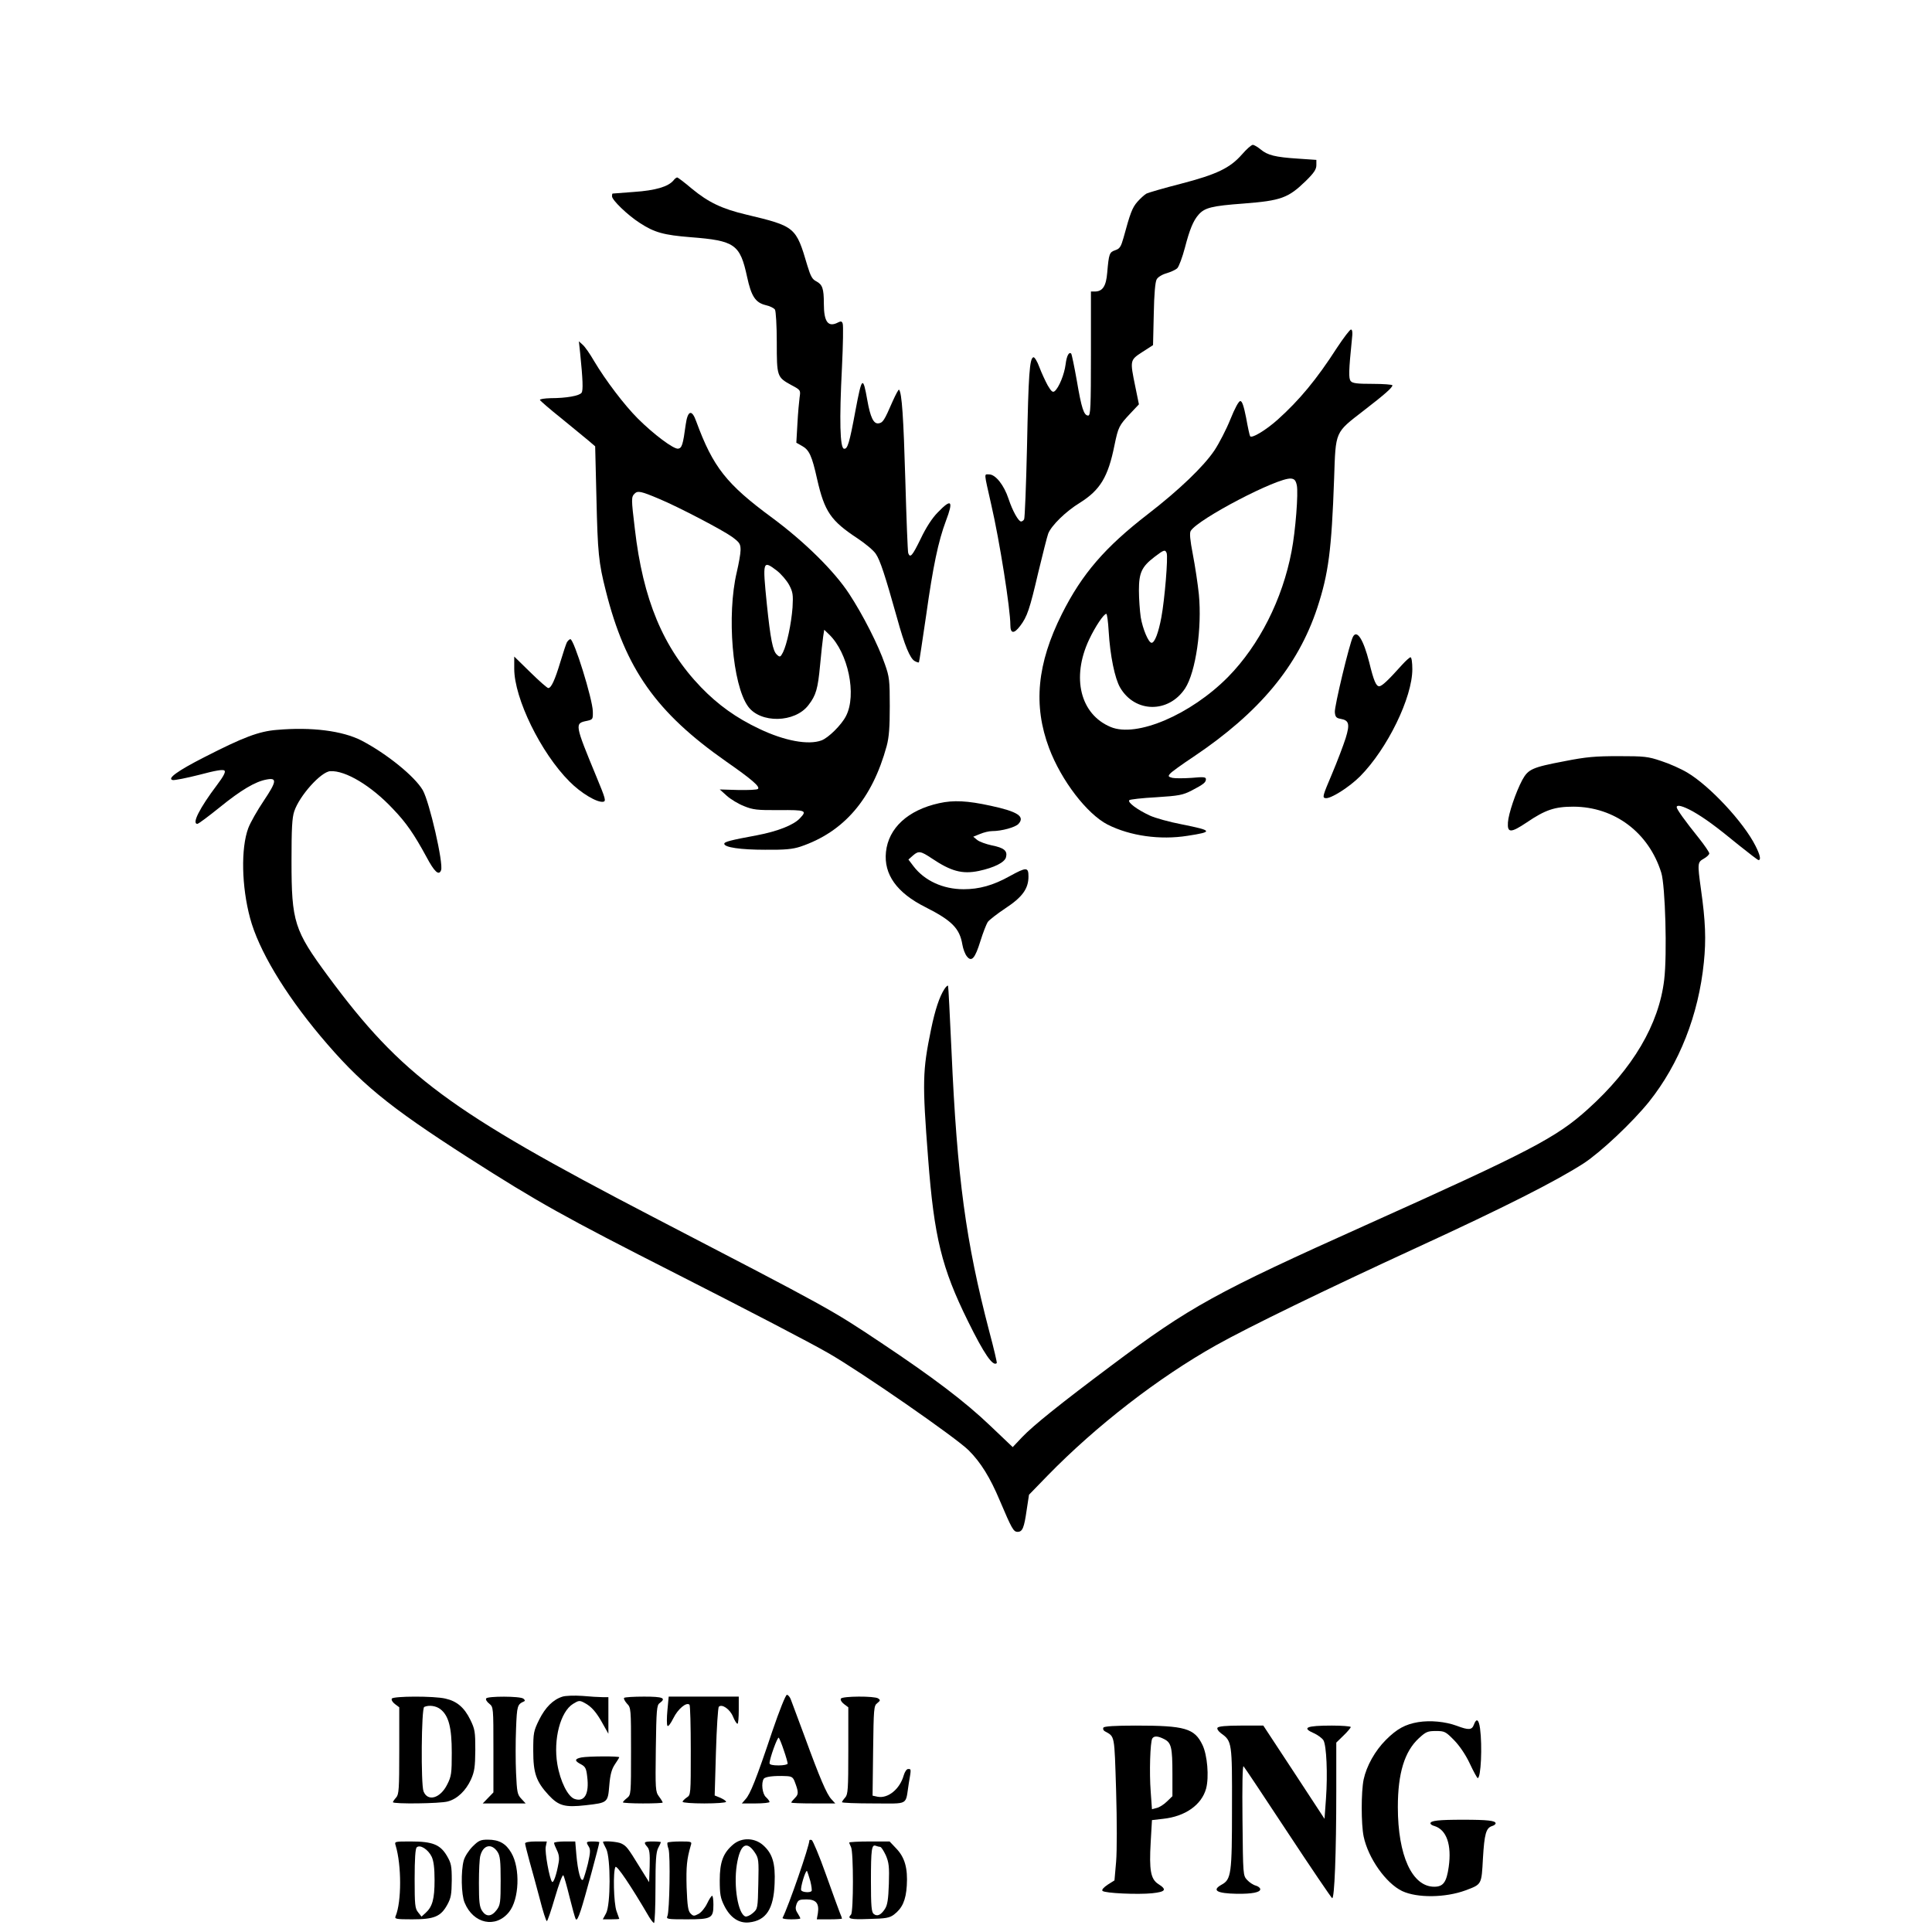 <?xml version="1.0" encoding="UTF-8" standalone="yes"?>
<svg version="1.0" xmlns="http://www.w3.org/2000/svg" width="800pt" height="800pt" viewBox="0 0 1067 1067" preserveAspectRatio="xMidYMid meet">
  <g transform="translate(0,1067) scale(0.1,-0.1)" fill="#000000" stroke="none">
    <path d="M6859 9817 c-66 -75 -138 -110 -338 -162 -94 -24 -179 -49 -189 -54
-11 -6 -33 -26 -50 -45 -29 -33 -40 -63 -77 -199 -14 -49 -20 -60 -46 -69 -32
-11 -35 -19 -44 -123 -6 -75 -25 -105 -69 -105 l-21 0 0 -342 c0 -297 -2 -343
-15 -343 -24 0 -37 40 -63 193 -14 79 -28 146 -31 149 -12 12 -25 -11 -31 -60
-7 -55 -37 -128 -60 -147 -11 -9 -19 -2 -39 32 -13 24 -34 69 -46 101 -12 33
-27 56 -33 54 -21 -7 -27 -94 -35 -492 -5 -215 -12 -396 -16 -403 -4 -7 -11
-12 -17 -12 -14 0 -47 58 -69 125 -25 76 -72 135 -107 135 -29 0 -30 17 11
-165 47 -203 106 -578 106 -667 0 -48 20 -50 54 -5 39 51 53 93 100 295 25
103 49 199 55 215 17 44 97 123 176 171 111 70 155 142 190 317 21 101 25 109
87 175 l48 51 -20 98 c-30 146 -30 146 39 191 l59 38 4 171 c2 111 8 178 16
192 7 13 30 27 55 34 23 7 50 19 59 28 9 9 28 60 42 113 26 100 46 149 75 182
34 39 73 49 250 62 207 16 246 31 342 124 46 45 59 65 59 88 l0 29 -102 7
c-125 8 -168 19 -206 51 -17 14 -36 25 -43 25 -8 0 -35 -24 -60 -53z"/>
    <path d="M3719 9673 c-29 -34 -99 -55 -218 -63 -64 -5 -117 -9 -118 -9 -2 -1
-3 -7 -3 -15 0 -21 86 -104 153 -147 81 -53 132 -67 281 -79 245 -19 273 -39
312 -219 23 -107 46 -142 102 -156 24 -5 47 -17 52 -25 5 -8 10 -89 10 -180 0
-190 1 -193 81 -237 51 -27 51 -28 45 -68 -3 -22 -9 -87 -12 -145 l-6 -105 30
-17 c41 -22 56 -54 85 -185 41 -179 75 -229 224 -327 42 -28 88 -66 100 -85
24 -35 51 -118 117 -353 42 -153 72 -225 98 -239 11 -6 21 -9 23 -7 2 2 19
119 40 260 38 271 67 409 109 521 43 113 31 126 -45 47 -31 -31 -65 -84 -94
-145 -46 -94 -58 -109 -69 -80 -3 8 -10 189 -16 402 -10 345 -19 486 -35 501
-2 3 -18 -26 -35 -64 -46 -106 -54 -119 -78 -122 -27 -4 -45 32 -62 128 -24
136 -30 131 -65 -55 -34 -183 -44 -217 -64 -213 -22 4 -26 156 -11 449 6 124
8 233 4 242 -4 13 -10 14 -24 7 -56 -30 -80 1 -80 103 0 84 -8 105 -41 123
-23 11 -32 28 -50 87 -63 214 -66 217 -338 282 -135 32 -209 68 -300 143 -40
34 -77 62 -81 62 -4 0 -14 -7 -21 -17z"/>
    <path d="M7383 8748 c-112 -174 -207 -288 -326 -395 -66 -59 -144 -106 -153
-92 -3 5 -13 51 -22 102 -13 65 -22 92 -32 92 -9 0 -30 -39 -55 -101 -22 -55
-62 -132 -87 -170 -60 -90 -197 -221 -368 -353 -237 -183 -364 -330 -475 -551
-138 -275 -160 -505 -71 -742 68 -180 209 -363 323 -422 125 -63 290 -86 441
-62 144 22 140 29 -30 63 -68 13 -148 35 -178 49 -67 31 -125 73 -113 85 4 4
71 12 149 16 125 8 146 12 195 37 67 35 79 45 79 63 0 12 -14 13 -79 7 -44 -3
-92 -3 -106 0 -23 6 -25 9 -13 23 7 9 65 51 130 94 363 244 576 499 683 822
62 189 79 318 93 714 9 265 3 251 163 375 114 88 159 127 159 140 0 4 -49 8
-109 8 -85 0 -111 3 -121 15 -13 15 -11 59 6 228 5 40 3 57 -5 57 -6 0 -41
-46 -78 -102z m-221 -758 c9 -42 -7 -252 -29 -365 -50 -264 -178 -518 -351
-694 -206 -208 -505 -336 -648 -276 -168 70 -218 273 -119 483 34 72 81 142
95 142 4 0 10 -44 13 -97 8 -135 34 -260 63 -310 82 -141 268 -143 359 -5 59
90 94 335 76 520 -6 58 -21 157 -33 219 -16 83 -19 119 -12 131 41 66 481 296
554 289 19 -2 26 -10 32 -37z m-719 -374 c9 -22 -11 -259 -29 -355 -16 -86
-37 -141 -54 -141 -17 0 -49 76 -60 141 -5 35 -10 102 -10 148 0 98 15 131 87
186 51 39 58 41 66 21z"/>
    <path d="M3204 8720 c15 -147 17 -206 8 -219 -12 -17 -84 -30 -170 -30 -35 -1
-62 -5 -60 -10 2 -5 55 -51 119 -102 63 -52 131 -107 151 -124 l35 -30 7 -286
c7 -302 12 -356 52 -513 108 -430 278 -671 665 -942 142 -99 188 -139 175
-151 -4 -5 -54 -7 -109 -6 l-102 3 39 -35 c21 -19 64 -45 95 -57 49 -20 72
-23 194 -22 147 1 156 -2 115 -45 -34 -37 -122 -72 -237 -94 -146 -27 -181
-36 -181 -47 0 -20 91 -33 225 -33 110 -1 152 3 195 17 241 81 397 263 477
556 13 49 17 102 17 220 0 142 -2 162 -27 232 -36 105 -121 272 -197 388 -83
127 -247 288 -425 420 -254 187 -327 280 -420 533 -24 68 -47 61 -58 -18 -15
-111 -21 -130 -42 -133 -25 -3 -135 79 -223 167 -74 74 -178 211 -241 317 -23
40 -51 80 -63 90 l-21 19 7 -65z m436 -805 c108 -45 352 -173 403 -210 42 -31
47 -39 47 -73 0 -20 -10 -75 -21 -122 -56 -237 -24 -621 62 -741 68 -95 259
-92 334 7 42 54 52 91 64 219 6 66 14 137 17 158 l6 39 27 -26 c105 -101 154
-334 93 -451 -25 -49 -97 -120 -135 -134 -72 -27 -204 -3 -344 64 -127 60
-227 132 -321 229 -210 218 -321 485 -366 876 -20 166 -20 175 -1 194 17 17
36 13 135 -29z m651 -397 c23 -18 53 -53 67 -78 21 -40 23 -54 19 -125 -7 -91
-31 -204 -53 -248 -14 -27 -17 -28 -34 -12 -22 20 -35 86 -55 279 -24 240 -23
244 56 184z"/>
    <path d="M7472 7153 c-19 -36 -103 -386 -100 -416 2 -26 8 -33 32 -37 46 -8
52 -28 28 -106 -12 -38 -46 -128 -76 -199 -51 -120 -54 -130 -36 -133 29 -5
132 61 192 121 151 153 288 435 288 591 0 36 -4 66 -10 66 -5 0 -26 -19 -47
-42 -76 -85 -111 -118 -126 -118 -17 0 -30 29 -55 132 -32 126 -68 183 -90
141z"/>
    <path d="M3131 7123 c-5 -10 -21 -58 -36 -108 -31 -103 -51 -145 -67 -145 -6
0 -50 39 -99 87 l-89 87 0 -67 c0 -164 147 -465 305 -623 63 -64 152 -117 186
-112 17 3 14 15 -37 138 -121 293 -121 295 -52 309 32 7 33 9 32 52 -1 67
-104 399 -124 399 -5 0 -13 -8 -19 -17z"/>
    <path d="M1529 6639 c-100 -8 -186 -41 -401 -151 -147 -75 -208 -119 -174
-126 10 -2 76 11 147 29 90 24 131 31 139 23 7 -7 -5 -31 -42 -80 -95 -126
-140 -214 -108 -214 6 0 61 41 123 91 117 95 197 143 260 154 58 11 55 -11
-16 -117 -35 -52 -74 -120 -86 -152 -41 -111 -37 -321 10 -496 47 -176 189
-413 387 -650 220 -262 372 -387 819 -674 386 -247 530 -327 1148 -641 395
-201 736 -378 840 -438 180 -103 705 -467 775 -537 66 -66 118 -149 172 -278
66 -155 75 -172 98 -172 27 0 36 22 50 120 l13 85 101 104 c270 277 614 543
931 721 182 102 602 306 1110 540 481 221 769 367 921 465 95 62 269 226 361
340 167 209 274 480 303 770 13 126 9 228 -16 404 -20 145 -19 149 16 169 16
9 30 22 30 29 0 6 -26 45 -58 85 -78 97 -122 159 -122 170 0 16 34 7 89 -23
66 -38 123 -79 256 -188 55 -44 103 -81 107 -81 15 0 8 30 -17 79 -66 131
-253 331 -376 404 -35 21 -100 50 -144 64 -73 25 -94 27 -235 27 -129 0 -179
-4 -300 -28 -179 -34 -200 -44 -233 -104 -36 -68 -76 -186 -79 -234 -4 -59 16
-59 104 0 103 70 155 87 258 87 227 -1 416 -143 485 -365 22 -71 33 -452 16
-591 -29 -246 -173 -491 -422 -715 -174 -157 -316 -231 -1224 -639 -831 -373
-974 -452 -1405 -775 -282 -211 -433 -332 -495 -397 l-52 -55 -123 117 c-140
134 -317 268 -605 460 -278 185 -272 182 -1260 695 -1125 585 -1387 779 -1794
1330 -186 252 -201 299 -201 634 0 180 3 239 15 275 29 87 148 219 199 222 84
5 227 -81 346 -208 74 -77 117 -140 185 -265 44 -83 69 -106 81 -74 14 37 -64
377 -101 442 -45 77 -200 202 -338 274 -105 54 -276 76 -468 59z"/>
    <path d="M5186 6234 c-172 -38 -279 -137 -293 -269 -13 -124 60 -226 218 -305
146 -74 189 -117 204 -207 4 -24 15 -53 25 -65 26 -33 45 -11 75 86 14 45 32
91 40 104 9 12 53 46 98 76 93 61 127 108 127 175 0 53 -11 53 -104 2 -91 -51
-169 -72 -254 -72 -114 0 -216 47 -277 127 l-28 37 26 23 c30 26 42 24 102
-16 107 -72 169 -89 261 -70 84 18 143 47 150 76 9 35 -11 52 -78 65 -32 7
-69 20 -81 30 l-22 18 37 15 c21 9 51 16 67 16 53 0 129 21 146 40 37 41 -5
68 -154 100 -128 28 -205 32 -285 14z"/>
    <path d="M5216 5208 c-28 -43 -52 -116 -74 -223 -47 -229 -49 -289 -16 -715
33 -433 75 -603 219 -895 90 -183 139 -254 160 -233 2 2 -16 80 -41 173 -130
497 -178 850 -209 1550 -9 193 -17 354 -19 360 -1 5 -10 -2 -20 -17z"/>
    <path d="M3107 1300 c-52 -16 -95 -59 -129 -127 -31 -63 -33 -73 -33 -172 0
-124 16 -170 85 -245 55 -59 89 -69 204 -56 123 14 123 14 131 110 5 60 13 89
31 116 13 19 24 37 24 39 0 7 -173 6 -209 -1 -39 -8 -39 -19 -2 -38 24 -13 29
-23 34 -68 12 -96 -15 -142 -70 -123 -37 13 -79 97 -95 192 -23 137 17 290 87
333 31 19 36 20 62 6 39 -20 67 -52 102 -116 l31 -55 0 101 0 101 -32 0 c-18
0 -69 3 -113 7 -44 3 -93 1 -108 -4z"/>
    <path d="M4265 1108 c-88 -263 -122 -348 -148 -375 l-20 -23 76 0 c42 0 77 4
77 8 0 5 -9 17 -20 27 -20 18 -27 78 -12 101 7 12 57 18 123 15 30 -1 38 -6
47 -28 23 -60 23 -72 3 -92 -12 -12 -21 -23 -21 -26 0 -3 55 -5 122 -5 l121 0
-21 23 c-26 27 -64 116 -148 346 -36 97 -70 188 -76 204 -5 15 -16 27 -22 27
-7 0 -41 -85 -81 -202z m64 -105 c12 -34 21 -67 21 -73 0 -5 -22 -10 -50 -10
-32 0 -50 4 -50 12 0 25 44 148 51 141 4 -5 17 -36 28 -70z"/>
    <path d="M2164 1289 c-4 -7 4 -20 17 -30 l24 -18 0 -239 c0 -214 -2 -242 -17
-259 -10 -11 -18 -23 -18 -26 0 -11 262 -8 303 4 53 14 100 60 128 121 20 45
23 70 24 163 0 101 -2 115 -28 168 -33 67 -74 102 -137 116 -63 15 -287 14
-296 0z m269 -59 c45 -36 62 -100 62 -240 0 -113 -2 -130 -25 -175 -38 -77
-108 -97 -131 -38 -15 39 -12 460 4 466 27 12 66 6 90 -13z"/>
    <path d="M2685 1290 c-4 -6 4 -19 17 -29 23 -19 23 -20 23 -254 l0 -236 -29
-30 -30 -31 119 0 118 0 -24 26 c-22 23 -24 36 -29 142 -3 64 -3 175 0 245 5
128 7 134 45 151 6 3 3 9 -5 15 -19 14 -197 14 -205 1z"/>
    <path d="M3447 1293 c-4 -3 3 -17 15 -31 23 -23 23 -28 23 -264 0 -237 0 -240
-22 -258 -13 -10 -23 -21 -23 -24 0 -3 50 -6 110 -6 61 0 110 2 110 5 0 3 -9
18 -21 34 -19 26 -20 38 -17 265 3 213 5 239 21 250 38 28 19 36 -86 36 -57 0
-107 -3 -110 -7z"/>
    <path d="M3686 1225 c-4 -42 -4 -80 0 -86 4 -7 18 12 33 42 25 51 73 91 89 74
4 -4 7 -117 7 -252 0 -244 0 -246 -22 -260 -13 -9 -23 -19 -23 -24 0 -5 54 -9
120 -9 66 0 120 4 120 9 0 5 -14 14 -31 22 l-32 13 7 240 c4 133 11 245 16
250 17 17 61 -13 78 -54 9 -22 20 -40 25 -40 4 0 7 34 7 75 l0 75 -194 0 -193
0 -7 -75z"/>
    <path d="M4644 1289 c-4 -7 4 -20 17 -30 l24 -18 0 -239 c0 -214 -2 -242 -17
-259 -10 -11 -18 -23 -18 -26 0 -4 79 -7 175 -7 200 0 174 -14 194 111 14 82
14 79 -4 79 -8 0 -18 -15 -24 -35 -21 -75 -86 -129 -144 -118 l-28 6 3 248 c3
235 4 249 23 263 17 14 18 17 5 26 -21 14 -197 13 -206 -1z"/>
    <path d="M7832 1159 c-71 -12 -117 -37 -178 -98 -60 -60 -107 -144 -123 -219
-14 -68 -14 -246 0 -314 25 -120 123 -259 213 -302 83 -39 239 -37 350 4 90
34 88 30 96 177 8 135 17 167 50 178 11 3 20 10 20 15 0 15 -45 20 -180 20
-135 0 -180 -5 -180 -20 0 -5 10 -12 23 -15 66 -21 95 -103 78 -225 -12 -85
-30 -110 -80 -110 -122 0 -201 172 -201 440 0 187 37 307 116 380 39 36 49 40
94 40 48 0 54 -3 101 -51 31 -32 64 -81 87 -130 20 -43 40 -79 43 -79 18 0 26
177 13 274 -7 51 -20 59 -34 21 -11 -30 -29 -31 -95 -6 -63 23 -145 31 -213
20z"/>
    <path d="M6094 1129 c-4 -7 -1 -15 7 -20 57 -32 53 -14 63 -328 5 -169 5 -333
0 -393 l-9 -103 -38 -24 c-22 -15 -34 -28 -28 -34 13 -13 195 -21 274 -13 75
8 83 20 34 51 -42 27 -51 76 -42 231 l7 122 61 7 c123 13 213 77 238 167 17
64 7 185 -20 241 -44 92 -97 107 -368 107 -117 0 -174 -4 -179 -11z m336 -64
c39 -20 45 -46 45 -192 l0 -123 -30 -29 c-16 -16 -42 -33 -57 -36 l-26 -7 -7
98 c-8 103 -3 274 9 293 10 15 31 14 66 -4z"/>
    <path d="M6724 1128 c-4 -6 4 -19 20 -31 60 -43 61 -50 60 -412 0 -364 -4
-395 -58 -424 -55 -31 -26 -48 85 -50 84 -1 129 8 129 25 0 8 -11 16 -24 20
-13 3 -35 17 -48 31 -23 25 -23 25 -26 331 -2 192 0 303 6 297 5 -5 115 -170
244 -366 129 -196 240 -359 245 -362 13 -8 23 249 23 593 l0 266 40 39 c22 21
40 43 40 47 0 4 -47 8 -104 8 -143 0 -169 -12 -98 -43 20 -9 43 -26 51 -38 17
-29 24 -185 14 -324 l-8 -110 -169 258 -169 257 -123 0 c-82 0 -125 -4 -130
-12z"/>
    <path d="M2610 472 c-21 -21 -43 -55 -49 -77 -16 -59 -14 -189 5 -233 48 -117
172 -143 245 -52 57 70 63 242 13 327 -30 52 -68 73 -130 73 -40 0 -51 -5 -84
-38z m138 -30 c14 -21 17 -51 17 -158 0 -119 -2 -135 -21 -161 -29 -39 -58
-41 -81 -7 -15 23 -18 49 -18 154 0 69 3 137 8 152 16 60 63 69 95 20z"/>
    <path d="M4050 484 c-56 -47 -75 -97 -75 -199 0 -76 4 -98 25 -140 33 -66 81
-98 137 -92 94 10 136 74 141 215 5 112 -12 166 -64 212 -47 41 -117 43 -164
4z m118 -44 c22 -33 23 -42 20 -173 -3 -137 -3 -139 -31 -163 -15 -13 -34 -21
-41 -18 -40 15 -65 166 -47 284 18 113 53 138 99 70z"/>
    <path d="M4470 506 c0 -31 -114 -361 -148 -428 -2 -5 19 -8 47 -8 28 0 51 2
51 5 0 3 -7 16 -15 29 -12 18 -13 30 -6 50 9 23 16 26 55 26 53 0 71 -22 63
-76 l-6 -34 70 0 c38 0 69 2 69 4 0 3 -5 17 -12 33 -6 15 -41 111 -77 212 -36
102 -72 186 -78 189 -7 2 -13 1 -13 -2z m5 -224 c7 -28 10 -53 7 -56 -9 -10
-50 -7 -57 4 -7 11 24 114 32 107 2 -3 10 -28 18 -55z"/>
    <path d="M2185 478 c33 -109 33 -311 0 -390 -7 -16 1 -18 91 -18 122 0 158 15
194 80 21 38 24 58 25 135 0 80 -3 95 -27 136 -37 62 -79 79 -199 79 -90 0
-91 0 -84 -22z m199 -62 c11 -24 16 -62 16 -130 0 -104 -12 -147 -50 -181
l-22 -20 -19 24 c-17 21 -19 41 -19 185 0 109 4 166 11 173 18 18 63 -10 83
-51z"/>
    <path d="M2900 489 c0 -5 11 -49 24 -97 14 -48 39 -142 57 -209 17 -68 35
-123 39 -123 4 0 24 59 45 131 21 71 41 127 46 122 4 -4 19 -57 34 -118 15
-60 30 -116 35 -124 5 -9 14 7 28 50 19 56 102 363 102 375 0 2 -16 4 -35 4
-39 0 -40 -2 -23 -29 10 -16 8 -35 -5 -93 -10 -40 -22 -79 -26 -87 -13 -20
-30 44 -38 137 l-6 72 -58 0 c-33 0 -59 -4 -59 -8 0 -5 7 -23 16 -41 11 -22
14 -44 9 -69 -11 -64 -28 -113 -36 -105 -14 15 -41 164 -35 194 l6 29 -60 0
c-36 0 -60 -4 -60 -11z"/>
    <path d="M3330 497 c0 -2 8 -19 18 -38 25 -50 25 -309 -1 -356 l-18 -33 46 0
c25 0 45 1 45 3 0 1 -7 20 -15 42 -16 44 -20 221 -6 244 7 12 85 -103 186
-276 11 -18 23 -33 27 -33 4 0 8 87 8 193 0 151 3 198 15 221 8 15 15 30 15
32 0 2 -20 4 -45 4 -49 0 -53 -4 -30 -30 12 -14 15 -37 13 -106 l-3 -89 -53
85 c-65 106 -72 114 -99 128 -19 11 -103 17 -103 9z"/>
    <path d="M3687 494 c-3 -3 -1 -19 5 -35 11 -32 6 -344 -6 -371 -8 -17 1 -18
107 -18 137 0 147 6 147 81 0 27 -3 49 -7 49 -5 -1 -17 -20 -28 -43 -11 -23
-32 -49 -47 -57 -25 -13 -29 -13 -44 2 -14 14 -18 42 -22 145 -3 115 1 155 23
231 7 21 5 22 -57 22 -36 0 -67 -3 -71 -6z"/>
    <path d="M4690 494 c0 -3 5 -14 10 -25 14 -25 14 -359 0 -373 -23 -23 -5 -28
99 -24 93 2 114 6 138 24 46 35 66 79 71 160 6 96 -11 156 -58 205 l-37 39
-111 0 c-62 0 -112 -3 -112 -6z m171 -24 c6 0 19 -21 31 -46 17 -40 20 -62 17
-158 -3 -87 -8 -118 -22 -139 -22 -34 -43 -43 -62 -27 -12 10 -15 44 -15 180
0 178 4 205 27 196 8 -3 19 -6 24 -6z"/>
  </g>
</svg>